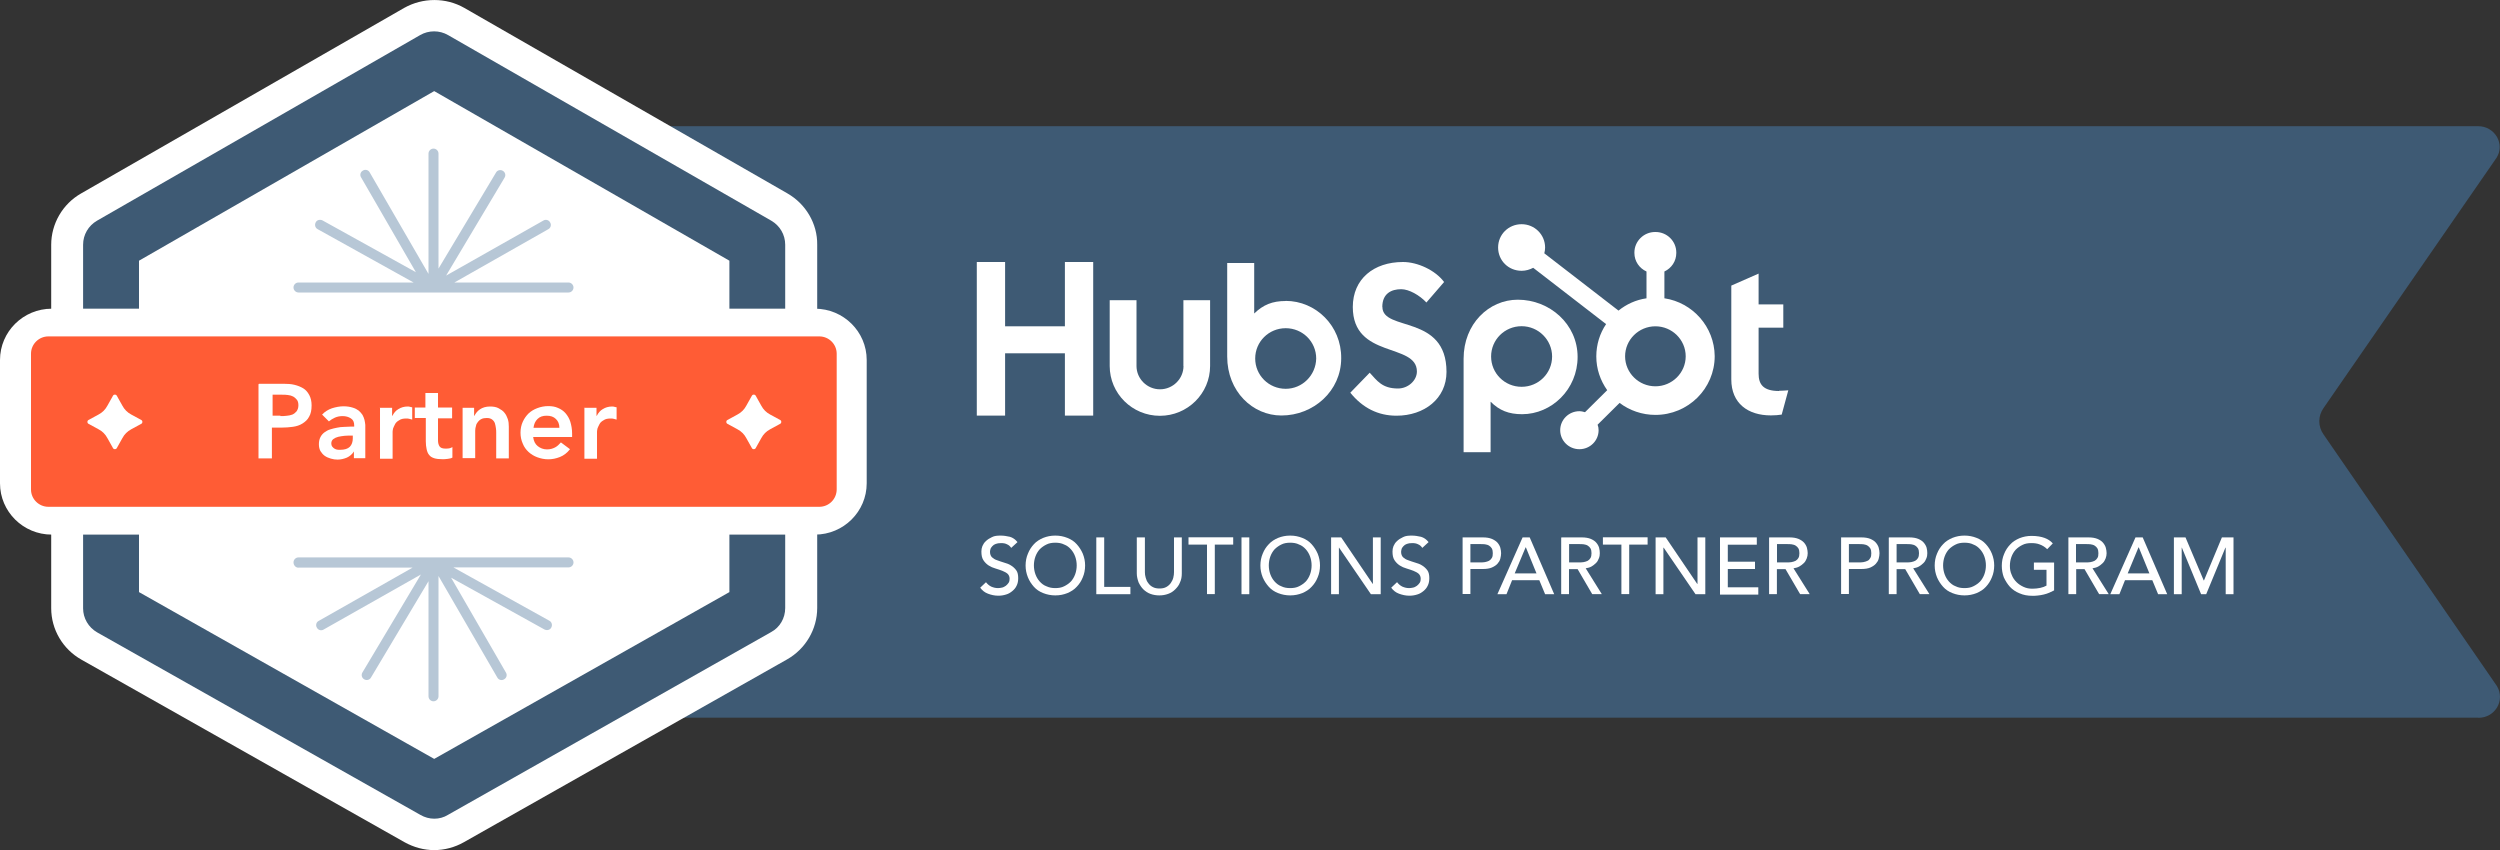 <?xml version="1.0" encoding="UTF-8"?>
<svg id="Layer_1" xmlns="http://www.w3.org/2000/svg" version="1.1" viewBox="0 0 250 85">
  <rect x="0" y="0" width="250" height="85" fill="#333333" stroke="none"/>
  <!-- Generator: Adobe Illustrator 29.7.1, SVG Export Plug-In . SVG Version: 2.1.1 Build 8)  -->
  <defs>
    <style>
      .st0 {
        fill: #fff;
      }

      .st1 {
        fill: #b7c7d6;
      }

      .st2 {
        fill: #ff5c35;
      }

      .st3 {
        fill: #3e5a74;
      }
    </style>
  </defs>
  <path class="st3" d="M247.85,71.77H49.38V12.62h198.44c1.67,0,2.7,1.78,1.84,3.15l-17.31,25.04c-.56.8-.56,1.83,0,2.63l17.34,25.16c.86,1.43-.18,3.18-1.84,3.18Z"/>
  <path class="st0" d="M106.49,26.2v6.43h-5.98v-6.43h-2.83v15.36h2.83v-6.23h5.98v6.23h2.83v-15.36h-2.83Z"/>
  <path class="st0" d="M118.35,36.6c0,1.28-1.06,2.33-2.35,2.33s-2.35-1.05-2.35-2.33v-6.58h-2.68v6.58c0,2.75,2.25,4.98,5.02,4.98s5.02-2.23,5.02-4.98v-6.58h-2.67v6.58Z"/>
  <path class="st0" d="M138.23,30.7c0-1.35.91-1.78,1.89-1.78.78,0,1.84.6,2.52,1.33l1.77-2.05c-.88-1.18-2.65-2-4.11-2-2.93,0-5.02,1.7-5.02,4.5,0,5.2,6.41,3.55,6.41,6.45,0,.9-.88,1.7-1.89,1.7-1.59,0-2.09-.78-2.83-1.58l-1.94,2c1.24,1.53,2.78,2.3,4.62,2.3,2.77,0,5-1.7,5-4.38,0-5.8-6.41-4-6.41-6.5Z"/>
  <path class="st0" d="M177.9,39.1c-1.59,0-2.04-.68-2.04-1.73v-4.6h2.47v-2.33h-2.47v-3.08l-2.73,1.2v9.38c0,2.4,1.67,3.6,3.96,3.6.35,0,.81-.03,1.08-.08l.66-2.43c-.3.02-.63.05-.93.05Z"/>
  <path class="st0" d="M128.57,30.1c-1.34,0-2.25.38-3.15,1.25v-5.05h-2.7v9.35c0,3.5,2.55,5.9,5.42,5.9,3.21,0,5.98-2.45,5.98-5.73.03-3.25-2.55-5.73-5.55-5.73ZM128.57,38.88c-1.69,0-3.05-1.35-3.05-3.03s1.36-3.03,3.05-3.03,3.05,1.35,3.05,3.03c-.03,1.68-1.39,3.03-3.05,3.03Z"/>
  <path class="st0" d="M157.76,35.7c0-3.3-2.8-5.73-5.98-5.73-2.88,0-5.42,2.4-5.42,5.9v9.35h2.7v-5.05c.88.88,1.82,1.25,3.15,1.25,2.95,0,5.55-2.48,5.55-5.73ZM155.21,35.65c0,1.68-1.36,3.03-3.05,3.03s-3.05-1.35-3.05-3.03,1.36-3.03,3.05-3.03,3.05,1.38,3.05,3.03Z"/>
  <path class="st0" d="M166.44,29.83v-2.68c.71-.33,1.19-1.03,1.19-1.85v-.05c0-1.13-.93-2.05-2.07-2.05h-.05c-1.14,0-2.07.93-2.07,2.05v.05c0,.83.5,1.53,1.21,1.85v2.68c-1.06.15-2.02.6-2.8,1.23l-7.42-5.73c.05-.18.08-.38.08-.58,0-1.28-1.04-2.33-2.35-2.33s-2.35,1.03-2.35,2.33,1.03,2.33,2.35,2.33c.43,0,.81-.12,1.16-.3l7.29,5.63c-.63.93-.98,2.05-.98,3.23,0,1.25.4,2.4,1.09,3.38l-2.22,2.2c-.18-.05-.35-.1-.56-.1-1.06,0-1.92.85-1.92,1.9s.86,1.9,1.92,1.9,1.92-.85,1.92-1.9c0-.2-.03-.38-.1-.55l2.2-2.18c.98.75,2.25,1.2,3.58,1.2,3.28,0,5.93-2.63,5.93-5.88-.03-2.93-2.2-5.35-5.02-5.78ZM165.54,38.63c-1.67,0-3.03-1.35-3.03-3s1.36-3,3.03-3,3.03,1.35,3.03,3-1.36,3-3.03,3Z"/>
  <path class="st0" d="M98.59,58.21c.15.2.33.35.53.45.23.1.45.15.68.15.13,0,.25-.02.4-.05.15-.03.25-.1.38-.18.1-.08.2-.18.28-.3.08-.13.1-.25.1-.4,0-.23-.08-.38-.2-.5-.15-.13-.3-.2-.53-.3-.2-.08-.43-.15-.68-.23-.25-.07-.48-.17-.68-.3-.2-.13-.38-.3-.53-.53-.15-.23-.2-.5-.2-.88,0-.18.03-.35.1-.53.08-.18.18-.35.35-.5.15-.15.35-.28.61-.4.25-.13.53-.15.88-.15.3,0,.61.05.91.12.28.08.53.25.76.53l-.63.58c-.1-.15-.23-.28-.4-.35-.18-.1-.38-.13-.61-.13s-.4.03-.53.08c-.15.05-.25.12-.35.23-.08.1-.15.17-.18.28-.03.1-.05.2-.05.28,0,.25.08.43.2.55.15.13.3.23.53.3.2.08.43.15.68.23.25.07.48.15.68.28.2.12.38.28.53.48.15.2.2.48.2.8,0,.28-.05.53-.15.73-.1.23-.25.4-.43.55-.18.15-.38.28-.63.35-.25.08-.5.12-.78.12-.38,0-.71-.08-1.03-.2-.33-.12-.58-.33-.78-.6l.58-.55Z"/>
  <path class="st0" d="M105.53,59.54c-.43,0-.83-.08-1.21-.23-.38-.15-.68-.35-.93-.63-.25-.28-.45-.58-.6-.95-.15-.38-.23-.75-.23-1.18s.08-.83.23-1.18c.15-.38.35-.68.6-.95.25-.28.58-.48.93-.63.38-.15.76-.23,1.21-.23s.83.08,1.21.23c.38.15.68.35.93.63.25.28.45.58.61.95.15.38.23.75.23,1.18s-.08.83-.23,1.18c-.15.38-.35.68-.61.95-.25.28-.58.48-.93.63-.38.15-.76.23-1.21.23ZM105.53,58.81c.33,0,.63-.05.88-.18.25-.12.48-.28.68-.48.18-.2.33-.45.43-.73s.15-.58.15-.88-.05-.6-.15-.88-.25-.53-.43-.73c-.18-.2-.4-.38-.68-.48-.25-.13-.56-.18-.88-.18s-.63.05-.88.18c-.25.12-.48.28-.68.48-.18.2-.33.45-.43.73s-.15.58-.15.88.05.6.15.88.25.53.43.73c.18.2.4.38.68.48.28.13.56.18.88.18Z"/>
  <path class="st0" d="M109.64,53.74h.78v4.95h2.62v.73h-3.41v-5.68Z"/>
  <path class="st0" d="M114.49,53.74v3.48c0,.18.02.35.08.55.05.2.13.38.25.53.1.15.25.3.45.4.18.1.4.15.68.15s.5-.05.68-.15.33-.23.45-.4c.1-.15.2-.33.25-.53.05-.2.07-.38.07-.55v-3.48h.78v3.6c0,.33-.05.63-.18.9-.1.28-.28.5-.48.7-.2.2-.43.35-.71.45-.28.1-.56.15-.88.15-.3,0-.61-.05-.88-.15-.28-.1-.5-.25-.71-.45-.2-.2-.35-.43-.48-.7-.1-.28-.18-.58-.18-.9v-3.6h.78Z"/>
  <path class="st0" d="M120.69,54.46h-1.84v-.73h4.47v.73h-1.84v4.95h-.78v-4.95Z"/>
  <path class="st0" d="M124.15,53.74h.78v5.68h-.78v-5.68Z"/>
  <path class="st0" d="M129.02,59.54c-.43,0-.83-.08-1.21-.23-.38-.15-.68-.35-.93-.63-.25-.28-.45-.58-.61-.95-.15-.38-.23-.75-.23-1.18s.08-.83.23-1.18c.15-.38.35-.68.61-.95.25-.28.58-.48.93-.63.38-.15.76-.23,1.21-.23s.83.08,1.21.23c.38.15.68.35.93.63.25.28.45.58.61.95.15.38.23.75.23,1.18s-.08.83-.23,1.18c-.15.38-.35.68-.61.95-.25.28-.58.48-.93.63-.38.15-.78.23-1.21.23ZM129.02,58.81c.33,0,.63-.05.88-.18.25-.12.48-.28.68-.48.18-.2.33-.45.43-.73s.15-.58.15-.88-.05-.6-.15-.88-.25-.53-.43-.73c-.18-.2-.4-.38-.68-.48-.25-.13-.56-.18-.88-.18s-.63.05-.88.18c-.25.12-.48.28-.68.48-.18.2-.33.45-.43.73-.1.28-.15.58-.15.88s.05.6.15.88c.1.28.25.53.43.73.18.2.4.38.68.48.25.13.56.18.88.18Z"/>
  <path class="st0" d="M133.11,53.74h1.01l3.15,4.65h.02v-4.65h.78v5.68h-.98l-3.18-4.65h-.02v4.65h-.78v-5.68Z"/>
  <path class="st0" d="M139.7,58.21c.15.2.33.35.53.45.23.1.45.15.68.15.13,0,.25-.02.4-.05.15-.03.25-.1.38-.18.1-.08.2-.18.28-.3.08-.13.1-.25.1-.4,0-.23-.08-.38-.2-.5-.15-.13-.3-.2-.53-.3-.2-.08-.43-.15-.68-.23-.25-.07-.48-.17-.68-.3s-.38-.3-.53-.53c-.15-.23-.2-.5-.2-.88,0-.18.03-.35.1-.53.08-.18.18-.35.35-.5.15-.15.35-.28.61-.4.25-.13.53-.15.88-.15.3,0,.61.05.91.12.28.08.53.25.76.53l-.63.58c-.1-.15-.23-.28-.4-.35-.18-.1-.38-.13-.61-.13s-.4.03-.53.08c-.15.05-.25.12-.35.23-.08.1-.15.17-.18.28-.02.1-.05.2-.05.28,0,.25.08.43.2.55.15.13.3.23.53.3.2.08.43.15.68.23.25.07.48.15.68.28.2.12.38.28.53.48.15.2.2.48.2.8,0,.28-.05.53-.15.73-.1.23-.25.4-.43.55-.18.15-.38.28-.63.35-.25.08-.51.12-.78.12-.38,0-.71-.08-1.04-.2-.33-.12-.58-.33-.78-.6l.58-.55Z"/>
  <path class="st0" d="M146.26,53.74h2.02c.38,0,.66.05.91.15.23.1.43.23.56.38.13.15.23.33.28.5.05.2.08.38.08.55s-.03.35-.08.55c-.05.2-.15.35-.28.5-.13.15-.33.28-.56.38-.23.1-.53.15-.91.15h-1.24v2.5h-.78v-5.65ZM147.04,56.24h1.01c.15,0,.3,0,.45-.03.15-.02.28-.08.4-.13.13-.08.2-.15.28-.28.08-.12.1-.28.1-.48s-.03-.35-.1-.48c-.08-.12-.15-.2-.28-.28-.13-.08-.25-.1-.4-.13-.15-.02-.3-.02-.45-.02h-1.01v1.8Z"/>
  <path class="st0" d="M152.26,53.74h.71l2.45,5.68h-.91l-.58-1.4h-2.72l-.56,1.4h-.91l2.52-5.68ZM153.65,57.34l-1.06-2.6h-.03l-1.09,2.6h2.17Z"/>
  <path class="st0" d="M156.15,53.74h2.02c.38,0,.66.05.91.15.23.1.43.23.55.38.13.15.23.33.28.5.05.2.07.38.07.55s-.02.35-.1.53c-.07.18-.15.33-.28.45-.13.13-.28.25-.45.35-.18.1-.38.15-.58.18l1.61,2.58h-.96l-1.46-2.5h-.86v2.5h-.78v-5.65h.03ZM156.91,56.24h1.01c.15,0,.3,0,.45-.03.15-.02.28-.08.4-.13.13-.08.2-.15.28-.28.07-.12.1-.28.1-.48s-.03-.35-.1-.48c-.08-.12-.15-.2-.28-.28-.13-.08-.25-.1-.4-.13-.15-.02-.3-.02-.45-.02h-1.01v1.8Z"/>
  <path class="st0" d="M162.13,54.46h-1.84v-.73h4.47v.73h-1.84v4.95h-.78v-4.95Z"/>
  <path class="st0" d="M165.56,53.74h1.01l3.15,4.65h.03v-4.65h.78v5.68h-.98l-3.18-4.65h-.03v4.65h-.78v-5.68Z"/>
  <path class="st0" d="M172,53.74h3.68v.73h-2.9v1.7h2.72v.73h-2.72v1.83h3.05v.73h-3.83v-5.7Z"/>
  <path class="st0" d="M176.92,53.74h2.02c.38,0,.66.05.91.15.23.1.43.23.56.38.13.15.23.33.28.5.05.2.08.38.08.55s-.03.35-.1.53c-.08.18-.15.33-.28.45-.13.13-.28.25-.46.35-.18.1-.38.15-.58.18l1.62,2.58h-.96l-1.46-2.5h-.86v2.5h-.78v-5.65h.03ZM177.7,56.24h1.01c.15,0,.3,0,.45-.03.15-.02.28-.08.4-.13.13-.08.2-.15.28-.28.07-.12.1-.28.1-.48s-.03-.35-.1-.48c-.08-.12-.15-.2-.28-.28-.13-.08-.25-.1-.4-.13-.15-.02-.3-.02-.45-.02h-1.01v1.8Z"/>
  <path class="st0" d="M184.11,53.74h2.02c.38,0,.66.05.91.15.23.1.43.23.55.38.13.15.23.33.28.5.05.2.08.38.08.55s-.03.35-.08.55c-.05.2-.15.35-.28.5-.13.15-.33.28-.55.38-.23.1-.53.15-.91.15h-1.24v2.5h-.78v-5.65ZM184.89,56.24h1.01c.15,0,.3,0,.45-.03.15-.02.28-.08.4-.13.13-.05.2-.15.28-.28.08-.12.1-.28.1-.48s-.03-.35-.1-.48c-.08-.12-.15-.2-.28-.28-.13-.08-.25-.1-.4-.13-.15-.02-.3-.02-.45-.02h-1.01v1.8Z"/>
  <path class="st0" d="M188.9,53.74h2.02c.38,0,.66.05.91.15.23.1.43.23.55.38.13.15.23.33.28.5.05.2.07.38.07.55s-.02.35-.1.53c-.07.18-.15.33-.28.45-.13.13-.28.25-.45.35-.18.1-.38.15-.58.18l1.62,2.58h-.96l-1.46-2.5h-.86v2.5h-.78v-5.65h.03ZM189.66,56.24h1.01c.15,0,.3,0,.45-.03.15-.02.28-.08.4-.13.13-.08.2-.15.28-.28.07-.12.1-.28.1-.48s-.03-.35-.1-.48c-.08-.12-.15-.2-.28-.28-.13-.08-.25-.1-.4-.13-.15-.02-.3-.02-.45-.02h-1.01v1.8Z"/>
  <path class="st0" d="M196.45,59.54c-.43,0-.83-.08-1.21-.23-.38-.15-.68-.35-.93-.63-.25-.28-.45-.58-.61-.95-.15-.38-.23-.75-.23-1.18s.08-.83.23-1.18c.15-.38.35-.68.61-.95.25-.28.58-.48.93-.63.38-.15.76-.23,1.21-.23s.83.08,1.21.23c.38.15.68.35.93.63.25.28.45.58.6.95.15.38.23.75.23,1.18s-.08.83-.23,1.18c-.15.38-.35.68-.6.95-.25.28-.58.48-.93.63-.38.15-.78.23-1.21.23ZM196.45,58.81c.33,0,.63-.05.88-.18.25-.12.48-.28.68-.48.18-.2.33-.45.43-.73s.15-.58.15-.88-.05-.6-.15-.88-.25-.53-.43-.73c-.18-.2-.4-.38-.68-.48-.25-.13-.55-.18-.88-.18s-.63.05-.88.18c-.25.12-.48.28-.68.48-.18.2-.33.45-.43.73s-.15.58-.15.88.05.6.15.88.25.53.43.73c.18.2.4.38.68.48.25.13.55.18.88.18Z"/>
  <path class="st0" d="M205.41,56.24v2.8c-.15.08-.3.15-.48.23-.18.08-.35.13-.55.18-.2.05-.38.08-.58.1-.2.03-.38.03-.56.03-.48,0-.91-.08-1.29-.25-.38-.15-.71-.38-.96-.65-.25-.28-.45-.6-.61-.95-.13-.35-.2-.75-.2-1.15,0-.43.08-.83.23-1.18.15-.38.35-.68.61-.95.25-.28.58-.48.93-.63.38-.15.76-.23,1.21-.23.53,0,.96.08,1.29.2.33.12.61.3.83.55l-.56.58c-.23-.23-.48-.38-.76-.48-.25-.1-.53-.13-.83-.13-.33,0-.63.05-.88.18-.25.12-.48.28-.68.48-.18.2-.33.45-.43.73s-.15.58-.15.88c0,.33.05.63.18.9.1.28.28.53.48.73.2.2.43.35.71.48.28.13.56.18.88.18.28,0,.53-.03.78-.08.25-.05.45-.13.63-.23v-1.58h-1.26v-.73h2.02Z"/>
  <path class="st0" d="M206.82,53.74h2.02c.38,0,.66.05.91.15.23.1.43.23.55.38.13.15.23.33.28.5.05.2.08.38.08.55s-.03.35-.1.53c-.08.18-.15.33-.28.45-.13.13-.28.25-.45.35-.18.1-.38.15-.58.18l1.62,2.58h-.96l-1.46-2.5h-.83v2.5h-.78v-5.65ZM207.6,56.24h1.01c.15,0,.3,0,.45-.03.15-.02.28-.08.4-.13.13-.08.2-.15.28-.28.08-.12.1-.28.1-.48s-.03-.35-.1-.48c-.08-.12-.15-.2-.28-.28-.13-.08-.25-.1-.4-.13-.15-.02-.3-.02-.45-.02h-1.01v1.8Z"/>
  <path class="st0" d="M213.56,53.74h.71l2.45,5.68h-.91l-.58-1.4h-2.73l-.56,1.4h-.91l2.52-5.68ZM214.94,57.34l-1.06-2.6h-.03l-1.08,2.6h2.17Z"/>
  <path class="st0" d="M217.39,53.74h1.16l1.82,4.3h.03l1.79-4.3h1.16v5.68h-.78v-4.65h-.03l-1.92,4.65h-.51l-1.92-4.65h-.02v4.65h-.78v-5.68Z"/>
  <path class="st0" d="M78.76,19.35L46.43.79c-1.84-1.05-4.14-1.05-6.01,0L8.1,19.35c-1.84,1.05-2.98,3.03-2.98,5.13v36.34c0,2.13,1.16,4.1,3.03,5.15l32.32,18.26c.91.5,1.92.78,2.95.78s2.07-.28,2.95-.78l32.32-18.28c1.87-1.05,3.03-3.03,3.03-5.15V24.47c.03-2.1-1.14-4.08-2.98-5.13Z"/>
  <path class="st3" d="M43.43,81.87c-.48,0-.96-.13-1.39-.38L9.72,63.24c-.88-.5-1.41-1.43-1.41-2.4V24.47c0-1,.53-1.9,1.39-2.4L42.01,3.51c.86-.5,1.94-.5,2.8,0l32.32,18.56c.86.5,1.39,1.4,1.39,2.4v36.34c0,1-.53,1.93-1.41,2.4l-32.32,18.28c-.4.25-.88.38-1.36.38ZM13.9,59.21l29.52,16.68,29.52-16.68V26.07l-29.52-16.96L13.9,26.07v33.14Z"/>
  <path class="st0" d="M81.51,53.46H5.17c-2.85,0-5.17-2.3-5.17-5.13v-12.33c0-2.83,2.32-5.13,5.17-5.13h76.33c2.85,0,5.17,2.3,5.17,5.13v12.33c0,2.83-2.32,5.13-5.17,5.13Z"/>
  <path class="st2" d="M81.94,50.68H4.84c-.96,0-1.74-.78-1.74-1.73v-13.58c0-.95.78-1.73,1.74-1.73h77.09c.96,0,1.74.78,1.74,1.73v13.56c0,.98-.78,1.75-1.74,1.75Z"/>
  <path class="st0" d="M25.89,38.38h2.52c.35,0,.71.02,1.03.1.33.08.63.2.88.35.25.15.45.38.61.68.15.28.23.63.23,1.03,0,.48-.08.85-.25,1.13-.15.3-.38.5-.66.68-.28.18-.61.28-.96.33-.35.05-.76.08-1.14.08h-.96v3.08h-1.34v-7.43h.03ZM28.04,41.61c.2,0,.38,0,.61-.03.2-.02.4-.05.58-.12.18-.08.3-.18.43-.33.1-.15.18-.33.18-.6,0-.23-.05-.43-.15-.55-.1-.12-.23-.25-.38-.33-.15-.08-.33-.13-.53-.15-.2-.03-.38-.03-.56-.03h-.96v2.1h.78v.03Z"/>
  <path class="st0" d="M35.4,45.13c-.18.3-.43.5-.71.63-.28.12-.61.2-.93.2-.23,0-.45-.03-.68-.1s-.43-.15-.61-.28c-.18-.13-.3-.28-.43-.48-.1-.2-.15-.4-.15-.68s.05-.5.15-.7c.1-.2.23-.35.4-.48.18-.13.35-.23.58-.3.23-.08.45-.12.68-.17.23-.05.48-.08.71-.08.25,0,.48-.03.68-.03h.33v-.12c0-.33-.1-.55-.33-.7-.23-.15-.5-.23-.83-.23-.28,0-.53.05-.76.15-.23.1-.43.23-.61.38l-.68-.68c.28-.3.61-.5.98-.63.38-.12.78-.2,1.16-.2.35,0,.66.05.91.13.25.07.45.18.61.3.15.13.28.28.38.43.1.18.15.33.2.5s.05.33.08.5v3.33h-1.14v-.7ZM35.35,43.56h-.28c-.18,0-.38,0-.61.02-.23.03-.43.05-.63.1-.2.05-.35.12-.5.23-.13.1-.2.25-.2.43,0,.13.03.23.08.3.05.07.13.15.2.2.08.05.18.1.28.12.1.02.2.02.33.02.43,0,.76-.1.96-.3s.3-.5.3-.85v-.28h.08Z"/>
  <path class="st0" d="M37.95,40.78h1.26v.8h.03c.15-.3.35-.53.61-.68.25-.15.56-.25.91-.25.08,0,.15,0,.23.03s.15.03.23.05v1.23c-.1-.03-.2-.05-.3-.08-.1-.03-.2-.03-.3-.03-.3,0-.53.05-.71.18-.18.1-.33.23-.4.38s-.15.28-.2.43c-.03.15-.05.25-.05.33v2.7h-1.26v-5.08h-.03Z"/>
  <path class="st0" d="M41.48,41.83v-1.08h1.06v-1.45h1.26v1.45h1.41v1.08h-1.41v2.2c0,.25.05.45.15.6.1.15.28.23.58.23.1,0,.23,0,.38-.02.13-.03.25-.08.33-.13v1.05c-.13.08-.3.1-.5.13-.2.03-.38.03-.5.03-.33,0-.61-.03-.83-.1-.23-.08-.38-.17-.5-.33-.13-.15-.2-.35-.25-.58-.05-.23-.08-.48-.08-.78v-2.33h-1.09v.03Z"/>
  <path class="st0" d="M46.2,40.78h1.21v.8h.03c.13-.25.3-.48.56-.65.25-.17.58-.28,1.01-.28.33,0,.63.05.86.18s.43.25.58.45c.15.18.25.4.33.63.08.25.1.48.1.75v3.18h-1.26v-2.55c0-.15,0-.3-.03-.48-.03-.18-.05-.33-.1-.48-.05-.15-.15-.28-.28-.38-.13-.1-.3-.15-.53-.15-.2,0-.4.03-.53.1-.15.07-.28.18-.35.28-.1.13-.18.25-.2.4-.05.15-.08.33-.08.48v2.75h-1.26v-5.03h-.05Z"/>
  <path class="st0" d="M53.32,43.73c.05.38.2.68.45.88.25.2.56.33.93.33.33,0,.58-.08.81-.2s.4-.3.58-.5l.91.68c-.3.38-.63.63-1.01.78-.38.15-.76.23-1.16.23-.38,0-.73-.07-1.09-.2-.33-.12-.63-.3-.88-.53-.25-.23-.45-.5-.58-.83-.15-.33-.23-.7-.23-1.1s.08-.78.23-1.1c.15-.33.35-.6.58-.83.25-.23.53-.4.88-.53.35-.13.71-.2,1.09-.2.35,0,.68.05.96.18.3.12.56.3.76.53.2.23.38.53.48.85.1.33.18.73.18,1.18v.35h-3.89v.05ZM55.94,42.78c0-.38-.13-.68-.35-.88-.23-.23-.53-.33-.93-.33-.38,0-.68.1-.91.33-.23.23-.35.5-.4.88h2.6Z"/>
  <path class="st0" d="M58.39,40.78h1.26v.8h.03c.15-.3.35-.53.61-.68.25-.15.56-.25.91-.25.08,0,.15,0,.23.03s.15.03.23.05v1.23c-.1-.03-.2-.05-.3-.08-.1-.03-.2-.03-.3-.03-.3,0-.53.05-.71.18-.18.1-.33.23-.4.38s-.15.28-.2.43c-.03.15-.05.25-.05.33v2.7h-1.26v-5.08h-.03Z"/>
  <path class="st0" d="M76.13,43.81l-.56,1c-.08.15-.3.15-.38,0l-.56-1c-.2-.38-.5-.68-.88-.88l-1.01-.55c-.15-.08-.15-.3,0-.38l1.01-.55c.38-.2.68-.5.88-.88l.56-1c.08-.15.3-.15.38,0l.56,1c.2.38.5.68.88.88l1.01.55c.15.08.15.3,0,.38l-1.01.55c-.38.2-.68.5-.88.88Z"/>
  <path class="st0" d="M12.24,43.81l-.56,1c-.08.15-.3.15-.38,0l-.56-1c-.2-.38-.5-.68-.88-.88l-1.01-.55c-.15-.08-.15-.3,0-.38l1.01-.55c.38-.2.68-.5.88-.88l.56-1c.08-.15.3-.15.38,0l.56,1c.2.38.5.68.88.88l1.01.55c.15.08.15.3,0,.38l-1.01.55c-.38.2-.68.5-.88.88Z"/>
  <path class="st1" d="M56.85,28.25h-11.41l9.39-5.33c.25-.13.33-.45.18-.68-.13-.25-.45-.33-.68-.18l-9.72,5.5,5.85-9.8c.15-.25.05-.55-.18-.68-.25-.15-.56-.05-.68.18l-5.75,9.6v-11.5c0-.28-.23-.5-.5-.5s-.5.23-.5.5v12.03l-5.88-10.15c-.13-.25-.45-.33-.68-.18-.25.13-.33.45-.18.68l5.48,9.48-9.34-5.18c-.25-.12-.56-.05-.68.2-.13.25-.05.55.2.68l9.59,5.33h-11.51c-.28,0-.5.23-.5.5s.23.5.5.5h27c.28,0,.5-.23.5-.5s-.23-.5-.5-.5Z"/>
  <path class="st1" d="M29.85,56.76h11.41l-9.39,5.33c-.25.12-.33.45-.18.68.13.25.45.33.68.18l9.72-5.5-5.85,9.8c-.15.25-.05.55.18.68.25.15.56.05.68-.18l5.75-9.63v11.51c0,.28.23.5.5.5s.5-.23.5-.5v-12.03l5.88,10.15c.13.25.45.33.68.18.25-.13.33-.45.18-.68l-5.48-9.48,9.34,5.18c.25.12.56.05.68-.2.13-.25.05-.55-.2-.68l-9.59-5.33h11.51c.28,0,.5-.23.5-.5s-.23-.5-.5-.5h-27c-.28,0-.5.23-.5.5s.2.53.5.53Z"/>
</svg>